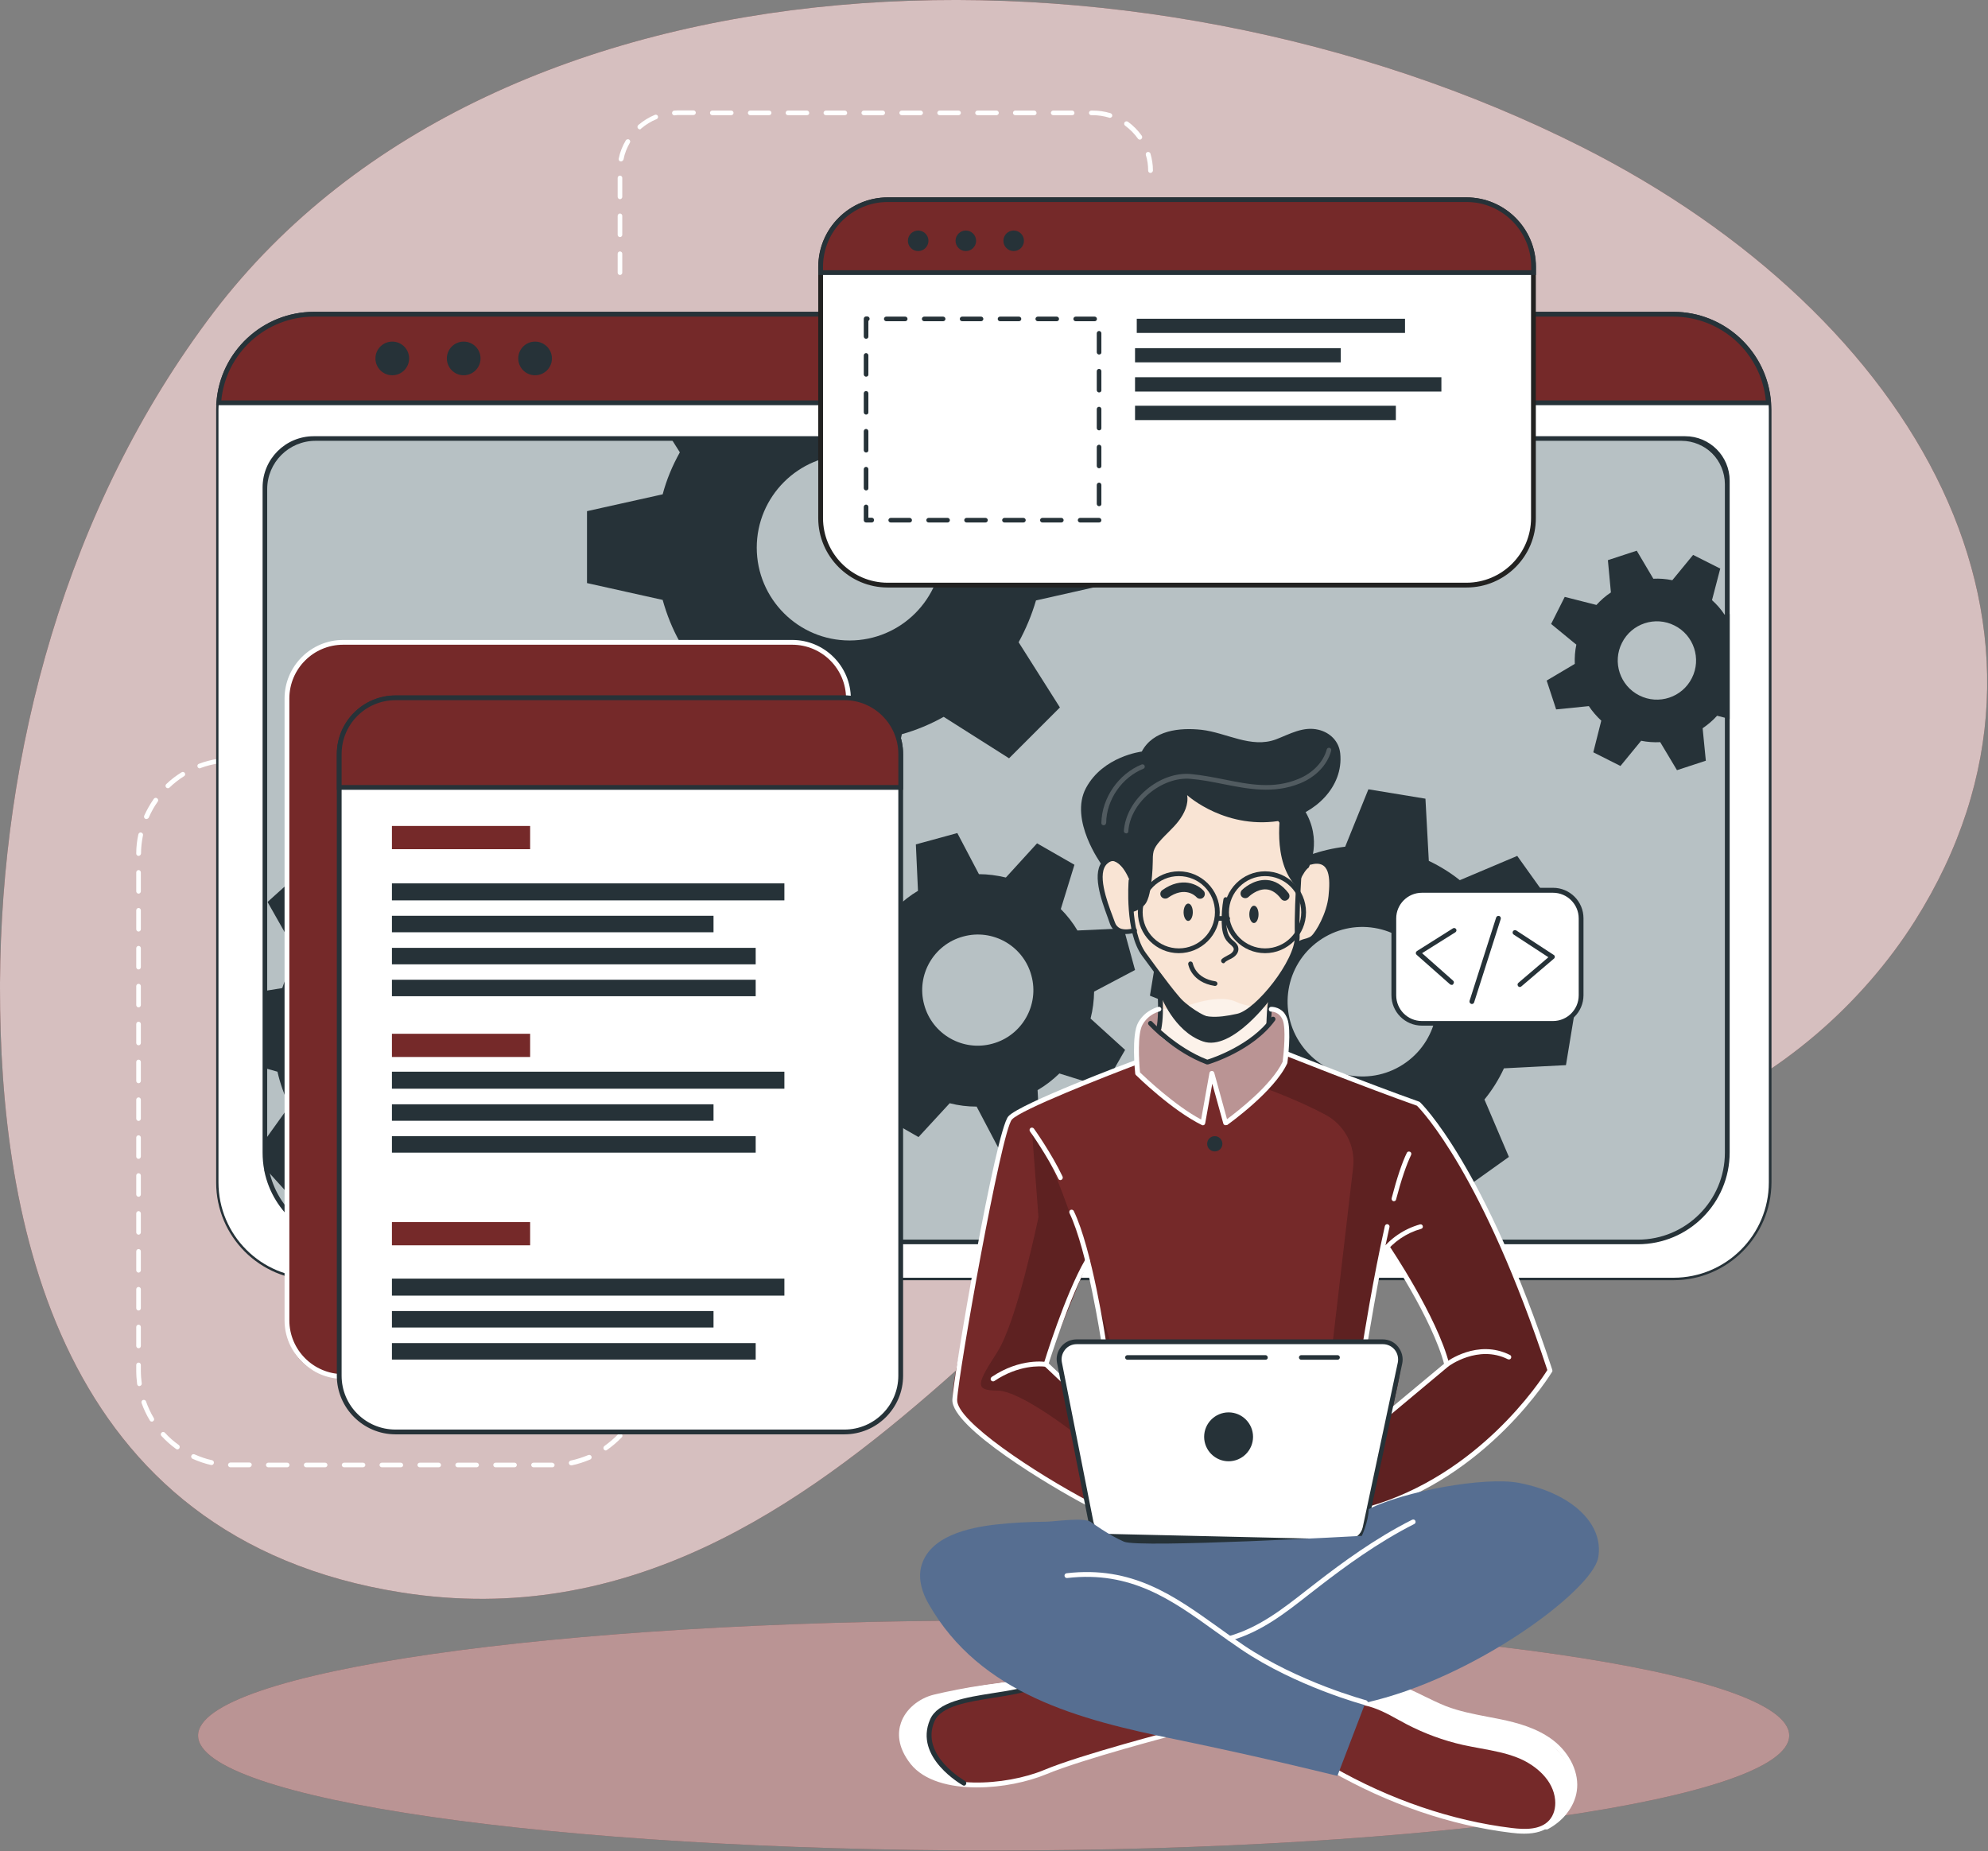 <svg id="ebpRduNhXMg1" xmlns="http://www.w3.org/2000/svg" xmlns:xlink="http://www.w3.org/1999/xlink" viewBox="0 0 1122 1045" shape-rendering="geometricPrecision" text-rendering="geometricPrecision">
<rect x="0" y="0" width="1122" height="1045" fill="#808080" stroke="none"/>
<style><![CDATA[
#ebpRduNhXMg14_tr {animation: ebpRduNhXMg14_tr__tr 9600ms linear infinite normal forwards}@keyframes ebpRduNhXMg14_tr__tr { 0% {transform: translate(769.051px,565.472px) rotate(0deg)} 100% {transform: translate(769.051px,565.472px) rotate(-360deg)}} #ebpRduNhXMg15_tr {animation: ebpRduNhXMg15_tr__tr 9600ms linear infinite normal forwards}@keyframes ebpRduNhXMg15_tr__tr { 0% {transform: translate(551.901px,559.023px) rotate(0deg)} 100% {transform: translate(551.901px,559.023px) rotate(720deg)}} #ebpRduNhXMg16_tr {animation: ebpRduNhXMg16_tr__tr 9600ms linear infinite normal forwards}@keyframes ebpRduNhXMg16_tr__tr { 0% {transform: translate(935.035px,372.765px) rotate(132deg)} 10.417% {transform: translate(935.035px,372.765px) rotate(85deg)} 12.5% {transform: translate(935.035px,372.765px) rotate(87deg)} 18.75% {transform: translate(935.035px,372.765px) rotate(87deg)} 29.167% {transform: translate(935.035px,372.765px) rotate(40deg)} 31.25% {transform: translate(935.035px,372.765px) rotate(42deg)} 37.5% {transform: translate(935.035px,372.765px) rotate(42deg)} 47.917% {transform: translate(935.035px,372.765px) rotate(89deg)} 50% {transform: translate(935.035px,372.765px) rotate(87deg)} 56.25% {transform: translate(935.035px,372.765px) rotate(87deg)} 66.667% {transform: translate(935.035px,372.765px) rotate(40deg)} 68.75% {transform: translate(935.035px,372.765px) rotate(42deg)} 75% {transform: translate(935.035px,372.765px) rotate(42deg)} 85.417% {transform: translate(935.035px,372.765px) rotate(-5deg)} 87.5% {transform: translate(935.035px,372.765px) rotate(-3deg)} 100% {transform: translate(935.035px,372.765px) rotate(-3deg)}} #ebpRduNhXMg17_tr {animation: ebpRduNhXMg17_tr__tr 9600ms linear infinite normal forwards}@keyframes ebpRduNhXMg17_tr__tr { 0% {transform: translate(479.301px,352.222px) rotate(0deg)} 6.25% {transform: translate(479.301px,352.222px) rotate(7deg)} 7.292% {transform: translate(479.301px,352.222px) rotate(6deg)} 10.417% {transform: translate(479.301px,352.222px) rotate(6deg)} 16.667% {transform: translate(479.301px,352.222px) rotate(13deg)} 17.708% {transform: translate(479.301px,352.222px) rotate(12deg)} 20.833% {transform: translate(479.301px,352.222px) rotate(12deg)} 27.083% {transform: translate(479.301px,352.222px) rotate(19deg)} 28.125% {transform: translate(479.301px,352.222px) rotate(18deg)} 31.25% {transform: translate(479.301px,352.222px) rotate(18deg)} 37.5% {transform: translate(479.301px,352.222px) rotate(25deg)} 38.542% {transform: translate(479.301px,352.222px) rotate(24deg)} 47.917% {transform: translate(479.301px,352.222px) rotate(24deg)} 51.042% {transform: translate(479.301px,352.222px) rotate(24deg)} 52.083% {transform: translate(479.301px,352.222px) rotate(25deg)} 58.333% {transform: translate(479.301px,352.222px) rotate(18deg)} 61.458% {transform: translate(479.301px,352.222px) rotate(18deg)} 62.5% {transform: translate(479.301px,352.222px) rotate(19deg)} 68.75% {transform: translate(479.301px,352.222px) rotate(12deg)} 71.875% {transform: translate(479.301px,352.222px) rotate(12deg)} 72.917% {transform: translate(479.301px,352.222px) rotate(13deg)} 79.167% {transform: translate(479.301px,352.222px) rotate(6deg)} 82.292% {transform: translate(479.301px,352.222px) rotate(6deg)} 83.333% {transform: translate(479.301px,352.222px) rotate(7deg)} 89.583% {transform: translate(479.301px,352.222px) rotate(0deg)} 100% {transform: translate(479.301px,352.222px) rotate(0deg)}} #ebpRduNhXMg80_to {animation: ebpRduNhXMg80_to__to 9600ms linear infinite normal forwards}@keyframes ebpRduNhXMg80_to__to { 0% {transform: translate(670.601px,514.922px)} 10.417% {transform: translate(672.601px,513.922px)} 14.583% {transform: translate(672.601px,513.922px)} 25% {transform: translate(670.601px,514.922px)} 35.417% {transform: translate(668.601px,513.922px)} 39.583% {transform: translate(668.601px,513.922px)} 50% {transform: translate(670.601px,514.922px)} 60.417% {transform: translate(672.601px,513.922px)} 64.583% {transform: translate(672.601px,513.922px)} 75% {transform: translate(670.601px,514.922px)} 85.417% {transform: translate(668.601px,513.922px)} 89.583% {transform: translate(668.601px,513.922px)} 100% {transform: translate(670.601px,514.922px)}} #ebpRduNhXMg80_ts {animation: ebpRduNhXMg80_ts__ts 9600ms linear infinite normal forwards}@keyframes ebpRduNhXMg80_ts__ts { 0% {transform: scale(1,1)} 10.417% {transform: scale(1,1)} 12.5% {transform: scale(1.096,0.123)} 14.583% {transform: scale(1,1)} 35.417% {transform: scale(1,1)} 37.5% {transform: scale(1.096,0.123)} 39.583% {transform: scale(1,1)} 60.417% {transform: scale(1,1)} 62.5% {transform: scale(1.096,0.123)} 64.583% {transform: scale(1,1)} 85.417% {transform: scale(1,1)} 87.5% {transform: scale(1.096,0.123)} 89.583% {transform: scale(1,1)} 100% {transform: scale(1,1)}} #ebpRduNhXMg81_to {animation: ebpRduNhXMg81_to__to 9600ms linear infinite normal forwards}@keyframes ebpRduNhXMg81_to__to { 0% {transform: translate(707.701px,516.123px)} 10.417% {transform: translate(709.701px,515.123px)} 14.583% {transform: translate(709.701px,515.123px)} 25% {transform: translate(707.701px,516.123px)} 35.417% {transform: translate(705.701px,515.123px)} 39.583% {transform: translate(705.701px,515.123px)} 50% {transform: translate(707.701px,516.123px)} 60.417% {transform: translate(709.701px,515.123px)} 64.583% {transform: translate(709.701px,515.123px)} 75% {transform: translate(707.701px,516.123px)} 85.417% {transform: translate(705.701px,515.123px)} 89.583% {transform: translate(705.701px,515.123px)} 100% {transform: translate(707.701px,516.123px)}} #ebpRduNhXMg81_ts {animation: ebpRduNhXMg81_ts__ts 9600ms linear infinite normal forwards}@keyframes ebpRduNhXMg81_ts__ts { 0% {transform: scale(1,1)} 10.417% {transform: scale(1,1)} 12.5% {transform: scale(1.096,0.122)} 14.583% {transform: scale(1,1)} 35.417% {transform: scale(1,1)} 37.5% {transform: scale(1.096,0.122)} 39.583% {transform: scale(1,1)} 60.417% {transform: scale(1,1)} 62.5% {transform: scale(1.096,0.122)} 64.583% {transform: scale(1,1)} 85.417% {transform: scale(1,1)} 87.5% {transform: scale(1.096,0.122)} 89.583% {transform: scale(1,1)} 100% {transform: scale(1,1)}} #ebpRduNhXMg82 {animation: ebpRduNhXMg82__m 9600ms linear infinite normal forwards}@keyframes ebpRduNhXMg82__m { 0% {d: path('M725.1,508.422C724.3,508.422,723.5,508.022,723,507.322C720.5,504.022,717.7,502.222,714.7,502.022C709.4,501.622,704.8,506.122,704.7,506.222C703.7,507.222,702,507.222,700.9,506.222C699.9,505.222,699.9,503.522,700.9,502.422C701.2,502.122,707.2,496.222,715,496.722C719.6,497.022,723.7,499.522,727.2,504.122C728.1,505.322,727.9,507.022,726.7,507.822C726.2,508.222,725.7,508.422,725.1,508.422Z')} 10.417% {d: path('M725.1,508.422C724.3,508.422,723.5,508.022,723,507.322C720.5,504.022,717.7,502.222,714.7,502.022C709.4,501.622,704.8,506.122,704.7,506.222C703.7,507.222,702,507.222,700.9,506.222C699.9,505.222,699.9,503.522,700.9,502.422C701.2,502.122,707.2,496.222,715,496.722C719.6,497.022,723.7,499.522,727.2,504.122C728.1,505.322,727.9,507.022,726.7,507.822C726.2,508.222,725.7,508.422,725.1,508.422Z')} 12.5% {d: path('M725.1,508.422C724.3,508.422,723.5,508.022,723,507.322C720.5,504.022,717.7,504.222,714.7,504.022C709.4,503.622,704.8,506.122,704.7,506.222C703.7,507.222,702,507.222,700.9,506.222C699.9,505.222,699.9,503.522,700.9,502.422C701.2,502.122,707.2,498.222,715,498.722C719.6,499.022,723.7,499.522,727.2,504.122C728.1,505.322,727.9,507.022,726.7,507.822C726.2,508.222,725.7,508.422,725.1,508.422Z')} 14.583% {d: path('M725.1,508.422C724.3,508.422,723.5,508.022,723,507.322C720.5,504.022,717.7,502.222,714.7,502.022C709.4,501.622,704.8,506.122,704.7,506.222C703.7,507.222,702,507.222,700.9,506.222C699.9,505.222,699.9,503.522,700.9,502.422C701.2,502.122,707.2,496.222,715,496.722C719.6,497.022,723.7,499.522,727.2,504.122C728.1,505.322,727.9,507.022,726.7,507.822C726.2,508.222,725.7,508.422,725.1,508.422Z')} 35.417% {d: path('M725.1,508.422C724.3,508.422,723.5,508.022,723,507.322C720.5,504.022,717.7,502.222,714.7,502.022C709.4,501.622,704.8,506.122,704.7,506.222C703.7,507.222,702,507.222,700.9,506.222C699.9,505.222,699.9,503.522,700.9,502.422C701.2,502.122,707.2,496.222,715,496.722C719.6,497.022,723.7,499.522,727.2,504.122C728.1,505.322,727.9,507.022,726.7,507.822C726.2,508.222,725.7,508.422,725.1,508.422Z')} 37.5% {d: path('M725.1,508.422C724.3,508.422,723.5,508.022,723,507.322C720.5,504.022,717.7,504.222,714.7,504.022C709.4,503.622,704.8,506.122,704.7,506.222C703.7,507.222,702,507.222,700.9,506.222C699.9,505.222,699.9,503.522,700.9,502.422C701.2,502.122,707.2,498.222,715,498.722C719.6,499.022,723.7,499.522,727.2,504.122C728.1,505.322,727.9,507.022,726.7,507.822C726.2,508.222,725.7,508.422,725.1,508.422Z')} 39.583% {d: path('M725.1,508.422C724.3,508.422,723.5,508.022,723,507.322C720.5,504.022,717.7,502.222,714.7,502.022C709.4,501.622,704.8,506.122,704.7,506.222C703.7,507.222,702,507.222,700.9,506.222C699.9,505.222,699.9,503.522,700.9,502.422C701.2,502.122,707.2,496.222,715,496.722C719.6,497.022,723.7,499.522,727.2,504.122C728.1,505.322,727.9,507.022,726.7,507.822C726.2,508.222,725.7,508.422,725.1,508.422Z')} 60.417% {d: path('M725.1,508.422C724.3,508.422,723.5,508.022,723,507.322C720.5,504.022,717.7,502.222,714.7,502.022C709.4,501.622,704.8,506.122,704.7,506.222C703.7,507.222,702,507.222,700.9,506.222C699.9,505.222,699.9,503.522,700.9,502.422C701.2,502.122,707.2,496.222,715,496.722C719.6,497.022,723.7,499.522,727.2,504.122C728.1,505.322,727.9,507.022,726.7,507.822C726.2,508.222,725.7,508.422,725.1,508.422Z')} 62.5% {d: path('M725.1,508.422C724.3,508.422,723.5,508.022,723,507.322C720.5,504.022,717.7,504.222,714.7,504.022C709.4,503.622,704.8,506.122,704.7,506.222C703.7,507.222,702,507.222,700.9,506.222C699.9,505.222,699.9,503.522,700.9,502.422C701.2,502.122,707.2,498.222,715,498.722C719.6,499.022,723.7,499.522,727.2,504.122C728.1,505.322,727.9,507.022,726.7,507.822C726.2,508.222,725.7,508.422,725.1,508.422Z')} 64.583% {d: path('M725.1,508.422C724.3,508.422,723.5,508.022,723,507.322C720.5,504.022,717.7,502.222,714.7,502.022C709.4,501.622,704.8,506.122,704.7,506.222C703.7,507.222,702,507.222,700.9,506.222C699.9,505.222,699.9,503.522,700.9,502.422C701.2,502.122,707.2,496.222,715,496.722C719.6,497.022,723.7,499.522,727.2,504.122C728.1,505.322,727.9,507.022,726.7,507.822C726.2,508.222,725.7,508.422,725.1,508.422Z')} 85.417% {d: path('M725.1,508.422C724.3,508.422,723.5,508.022,723,507.322C720.5,504.022,717.7,502.222,714.7,502.022C709.4,501.622,704.8,506.122,704.7,506.222C703.7,507.222,702,507.222,700.9,506.222C699.9,505.222,699.9,503.522,700.9,502.422C701.2,502.122,707.2,496.222,715,496.722C719.6,497.022,723.7,499.522,727.2,504.122C728.1,505.322,727.9,507.022,726.7,507.822C726.2,508.222,725.7,508.422,725.1,508.422Z')} 87.5% {d: path('M725.1,508.422C724.3,508.422,723.5,508.022,723,507.322C720.5,504.022,717.7,504.222,714.7,504.022C709.4,503.622,704.8,506.122,704.7,506.222C703.7,507.222,702,507.222,700.9,506.222C699.9,505.222,699.9,503.522,700.9,502.422C701.2,502.122,707.2,498.222,715,498.722C719.6,499.022,723.7,499.522,727.2,504.122C728.1,505.322,727.9,507.022,726.7,507.822C726.2,508.222,725.7,508.422,725.1,508.422Z')} 89.583% {d: path('M725.1,508.422C724.3,508.422,723.5,508.022,723,507.322C720.5,504.022,717.7,502.222,714.7,502.022C709.4,501.622,704.8,506.122,704.7,506.222C703.7,507.222,702,507.222,700.9,506.222C699.9,505.222,699.9,503.522,700.9,502.422C701.2,502.122,707.2,496.222,715,496.722C719.6,497.022,723.7,499.522,727.2,504.122C728.1,505.322,727.9,507.022,726.7,507.822C726.2,508.222,725.7,508.422,725.1,508.422Z')} 100% {d: path('M725.1,508.422C724.3,508.422,723.5,508.022,723,507.322C720.5,504.022,717.7,502.222,714.7,502.022C709.4,501.622,704.8,506.122,704.7,506.222C703.7,507.222,702,507.222,700.9,506.222C699.9,505.222,699.9,503.522,700.9,502.422C701.2,502.122,707.2,496.222,715,496.722C719.6,497.022,723.7,499.522,727.2,504.122C728.1,505.322,727.9,507.022,726.7,507.822C726.2,508.222,725.7,508.422,725.1,508.422Z')}} #ebpRduNhXMg83 {animation: ebpRduNhXMg83__m 9600ms linear infinite normal forwards}@keyframes ebpRduNhXMg83__m { 0% {d: path('M657.6,507.223C656.8,507.223,655.9,506.823,655.4,506.123C654.5,504.923,654.8,503.223,656,502.423C667.1,494.523,676.1,499.223,679.3,502.823C680.3,503.923,680.2,505.623,679.1,506.623C678,507.623,676.3,507.523,675.3,506.423C674.7,505.723,668.8,499.923,659.1,506.823C658.7,507.123,658.1,507.223,657.6,507.223Z')} 10.417% {d: path('M657.6,507.223C656.8,507.223,655.9,506.823,655.4,506.123C654.5,504.923,654.8,503.223,656,502.423C667.1,494.523,676.1,499.223,679.3,502.823C680.3,503.923,680.2,505.623,679.1,506.623C678,507.623,676.3,507.523,675.3,506.423C674.7,505.723,668.8,499.923,659.1,506.823C658.7,507.123,658.1,507.223,657.6,507.223Z')} 12.5% {d: path('M657.6,507.223C656.8,507.223,655.9,506.823,655.4,506.123C654.5,504.923,654.8,503.223,656,502.423C666.975,497.558,676.1,499.223,679.3,502.823C680.3,503.923,680.2,505.623,679.1,506.623C678,507.623,676.3,507.523,675.3,506.423C674.7,505.723,668.267,502.123,659.1,506.823C658.7,507.123,658.1,507.223,657.6,507.223Z')} 14.583% {d: path('M657.6,507.223C656.8,507.223,655.9,506.823,655.4,506.123C654.5,504.923,654.8,503.223,656,502.423C667.1,494.523,676.1,499.223,679.3,502.823C680.3,503.923,680.2,505.623,679.1,506.623C678,507.623,676.3,507.523,675.3,506.423C674.7,505.723,668.8,499.923,659.1,506.823C658.7,507.123,658.1,507.223,657.6,507.223Z')} 35.417% {d: path('M657.6,507.223C656.8,507.223,655.9,506.823,655.4,506.123C654.5,504.923,654.8,503.223,656,502.423C667.1,494.523,676.1,499.223,679.3,502.823C680.3,503.923,680.2,505.623,679.1,506.623C678,507.623,676.3,507.523,675.3,506.423C674.7,505.723,668.8,499.923,659.1,506.823C658.7,507.123,658.1,507.223,657.6,507.223Z')} 37.5% {d: path('M657.6,507.223C656.8,507.223,655.9,506.823,655.4,506.123C654.5,504.923,654.8,503.223,656,502.423C666.791,498.019,676.1,499.223,679.3,502.823C680.3,503.923,680.2,505.623,679.1,506.623C678,507.623,676.3,507.523,675.3,506.423C674.7,505.723,668.601,502.823,659.1,506.823C658.7,507.123,658.1,507.223,657.6,507.223Z')} 39.583% {d: path('M657.6,507.223C656.8,507.223,655.9,506.823,655.4,506.123C654.5,504.923,654.8,503.223,656,502.423C667.1,494.523,676.1,499.223,679.3,502.823C680.3,503.923,680.2,505.623,679.1,506.623C678,507.623,676.3,507.523,675.3,506.423C674.7,505.723,668.8,499.923,659.1,506.823C658.7,507.123,658.1,507.223,657.6,507.223Z')} 60.417% {d: path('M657.6,507.223C656.8,507.223,655.9,506.823,655.4,506.123C654.5,504.923,654.8,503.223,656,502.423C667.1,494.523,676.1,499.223,679.3,502.823C680.3,503.923,680.2,505.623,679.1,506.623C678,507.623,676.3,507.523,675.3,506.423C674.7,505.723,668.8,499.923,659.1,506.823C658.7,507.123,658.1,507.223,657.6,507.223Z')} 62.5% {d: path('M657.6,507.223C656.8,507.223,655.9,506.823,655.4,506.123C654.5,504.923,654.8,503.223,656,502.423C666.975,497.558,676.1,499.223,679.3,502.823C680.3,503.923,680.2,505.623,679.1,506.623C678,507.623,676.3,507.523,675.3,506.423C674.7,505.723,668.267,502.123,659.1,506.823C658.7,507.123,658.1,507.223,657.6,507.223Z')} 64.583% {d: path('M657.6,507.223C656.8,507.223,655.9,506.823,655.4,506.123C654.5,504.923,654.8,503.223,656,502.423C667.1,494.523,676.1,499.223,679.3,502.823C680.3,503.923,680.2,505.623,679.1,506.623C678,507.623,676.3,507.523,675.3,506.423C674.7,505.723,668.8,499.923,659.1,506.823C658.7,507.123,658.1,507.223,657.6,507.223Z')} 85.417% {d: path('M657.6,507.223C656.8,507.223,655.9,506.823,655.4,506.123C654.5,504.923,654.8,503.223,656,502.423C667.1,494.523,676.1,499.223,679.3,502.823C680.3,503.923,680.2,505.623,679.1,506.623C678,507.623,676.3,507.523,675.3,506.423C674.7,505.723,668.8,499.923,659.1,506.823C658.7,507.123,658.1,507.223,657.6,507.223Z')} 87.5% {d: path('M657.6,507.223C656.8,507.223,655.9,506.823,655.4,506.123C654.5,504.923,654.8,503.223,656,502.423C666.791,498.019,676.1,499.223,679.3,502.823C680.3,503.923,680.2,505.623,679.1,506.623C678,507.623,676.3,507.523,675.3,506.423C674.7,505.723,668.601,502.823,659.1,506.823C658.7,507.123,658.1,507.223,657.6,507.223Z')} 89.583% {d: path('M657.6,507.223C656.8,507.223,655.9,506.823,655.4,506.123C654.5,504.923,654.8,503.223,656,502.423C667.1,494.523,676.1,499.223,679.3,502.823C680.3,503.923,680.2,505.623,679.1,506.623C678,507.623,676.3,507.523,675.3,506.423C674.7,505.723,668.8,499.923,659.1,506.823C658.7,507.123,658.1,507.223,657.6,507.223Z')} 100% {d: path('M657.6,507.223C656.8,507.223,655.9,506.823,655.4,506.123C654.5,504.923,654.8,503.223,656,502.423C667.1,494.523,676.1,499.223,679.3,502.823C680.3,503.923,680.2,505.623,679.1,506.623C678,507.623,676.3,507.523,675.3,506.423C674.7,505.723,668.8,499.923,659.1,506.823C658.7,507.123,658.1,507.223,657.6,507.223Z')}}
]]></style>
<path d="M0.001,554.722c0,1,0,1.9,0,2.9-.2,129.7,31.7,310.7,226.8,341.3c255.6,40.1,388.2-272.1,517.4-259.2c66.2,6.6,142.1,15.4,203-8.7c58.099-23,104.499-65.4,133.399-111c103.1-163.1.8-341.8-187.499-436.899-251.1-126.9-611.5-118-772.4,92.999-84,110.5-120,249.2-120.7,378.6Z" fill="#752929"/><g opacity="0.7"><path d="M0.001,554.722c0,1,0,1.9,0,2.9-.2,129.7,31.7,310.7,226.8,341.3c255.6,40.1,388.2-272.1,517.4-259.2c66.2,6.6,142.1,15.4,203-8.7c58.099-23,104.499-65.4,133.399-111c103.1-163.1.8-341.8-187.499-436.899-251.1-126.9-611.5-118-772.4,92.999-84,110.5-120,249.2-120.7,378.6Z" fill="#fff"/></g><path d="M311.801,828.222h-10.7c-.7,0-1.3-.6-1.3-1.3s.6-1.3,1.3-1.3h10.4c.7,0,1.5.6,1.5,1.3s-.5,1.3-1.2,1.3Zm-21.4,0h-10.7c-.7,0-1.3-.6-1.3-1.3s.6-1.3,1.3-1.3h10.7c.7,0,1.3.6,1.3,1.3s-.6,1.3-1.3,1.3Zm-21.4,0h-10.7c-.7,0-1.3-.6-1.3-1.3s.6-1.3,1.3-1.3h10.7c.7,0,1.3.6,1.3,1.3s-.6,1.3-1.3,1.3Zm-21.4,0h-10.7c-.7,0-1.3-.6-1.3-1.3s.6-1.3,1.3-1.3h10.7c.7,0,1.3.6,1.3,1.3s-.5,1.3-1.3,1.3Zm-21.4,0h-10.7c-.7,0-1.3-.6-1.3-1.3s.6-1.3,1.3-1.3h10.7c.7,0,1.3.6,1.3,1.3.1.7-.5,1.3-1.3,1.3Zm-21.4,0h-10.6c-.7,0-1.3-.6-1.3-1.3s.6-1.3,1.3-1.3h10.7c.7,0,1.3.6,1.3,1.3s-.6,1.3-1.4,1.3Zm-21.3,0h-10.7c-.7,0-1.3-.6-1.3-1.3s.6-1.3,1.3-1.3h10.7c.7,0,1.3.6,1.3,1.3s-.6,1.3-1.3,1.3Zm-21.4,0h-10.7c-.7,0-1.3-.6-1.3-1.3s.6-1.3,1.3-1.3h10.7c.7,0,1.3.6,1.3,1.3s-.6,1.3-1.3,1.3Zm-21.4,0h-9.4c-.4,0-.9,0-1.3,0-.7,0-1.3-.6-1.3-1.4c0-.7.7-1.3,1.4-1.3.4,0,.9,0,1.3,0h9.4c.7,0,1.3.6,1.3,1.3-.1.8-.7,1.4-1.4,1.4Zm181.7-1.1c-.6,0-1.2-.4-1.3-1.1-.2-.7.3-1.4,1-1.6c3.4-.7,6.7-1.8,9.9-3.1.7-.3,1.5,0,1.8.7s0,1.5-.7,1.8c-3.4,1.4-6.9,2.6-10.4,3.3-.1,0-.2,0-.3,0Zm-203-.2c-.1,0-.2,0-.3,0-3.6-.8-7-2-10.4-3.5-.7-.3-1-1.1-.7-1.8s1.1-1,1.8-.7c3.2,1.4,6.5,2.6,9.9,3.3.7.2,1.2.9,1,1.6-.1.7-.7,1.1-1.3,1.1Zm222.5-8.2c-.4,0-.8-.2-1.1-.6-.4-.6-.3-1.4.3-1.9c2.8-2,5.5-4.3,7.9-6.8.5-.5,1.4-.6,1.9,0c.5.5.6,1.4,0,1.9-2.5,2.6-5.3,5-8.3,7.1-.2.2-.5.3-.7.3Zm-241.8-.6c-.3,0-.5-.1-.8-.3-2.9-2.1-5.7-4.6-8.2-7.3-.5-.5-.5-1.4.1-1.9.5-.5,1.4-.5,1.9.1c2.3,2.6,5,4.9,7.8,6.9.6.4.7,1.3.3,1.9-.3.4-.7.6-1.1.6Zm256.4-14.8c-.2,0-.5-.1-.7-.2-.6-.4-.8-1.2-.4-1.8c1.9-2.9,3.4-6.1,4.6-9.3.3-.7,1-1,1.7-.8.7.3,1,1,.8,1.7-1.3,3.4-2.9,6.7-4.9,9.8-.2.4-.6.6-1.1.6Zm-270.8-.9c-.5,0-.9-.2-1.1-.6-1.9-3.1-3.5-6.5-4.7-9.9-.2-.7.1-1.5.8-1.7s1.5.1,1.7.8c1.2,3.3,2.6,6.4,4.4,9.4.4.6.2,1.5-.5,1.8-.1.2-.3.2-.6.2Zm278.3-18.9c-.1,0-.1,0-.2,0-.7-.1-1.2-.8-1.1-1.5.4-2.7.6-5.4.6-8.2c0-.7.6-1.3,1.3-1.3s1.3.6,1.3,1.3c0,2.9-.2,5.8-.7,8.6c0,.6-.6,1.1-1.2,1.1Zm-285.3-1.1c-.7,0-1.2-.5-1.3-1.2-.3-2.5-.5-5-.5-7.5v-3.3c0-.7.6-1.3,1.3-1.3s1.3.6,1.3,1.3v3.3c0,2.4.2,4.8.5,7.1.1.7-.4,1.4-1.1,1.5-.1.1-.2.1-.2.1Zm-.5-21.4c-.7,0-1.3-.6-1.3-1.3v-10.7c0-.7.6-1.3,1.3-1.3s1.3.6,1.3,1.3v10.7c0,.8-.6,1.3-1.3,1.3Zm0-21.3c-.7,0-1.3-.6-1.3-1.3v-10.7c0-.7.6-1.3,1.3-1.3s1.3.6,1.3,1.3v10.7c0,.7-.6,1.3-1.3,1.3Zm0-21.4c-.7,0-1.3-.6-1.3-1.3v-10.7c0-.7.6-1.3,1.3-1.3s1.3.6,1.3,1.3v10.7c0,.7-.6,1.3-1.3,1.3Zm0-21.4c-.7,0-1.3-.6-1.3-1.3v-10.7c0-.7.6-1.3,1.3-1.3s1.3.6,1.3,1.3v10.7c0,.7-.6,1.3-1.3,1.3Zm0-21.4c-.7,0-1.3-.6-1.3-1.3v-10.7c0-.7.6-1.3,1.3-1.3s1.3.6,1.3,1.3v10.7c0,.7-.6,1.3-1.3,1.3Zm0-21.4c-.7,0-1.3-.6-1.3-1.3v-10.7c0-.7.6-1.3,1.3-1.3s1.3.6,1.3,1.3v10.7c0,.7-.6,1.3-1.3,1.3Zm0-21.4c-.7,0-1.3-.6-1.3-1.3v-10.7c0-.7.6-1.3,1.3-1.3s1.3.6,1.3,1.3v10.7c0,.7-.6,1.3-1.3,1.3Zm0-21.3c-.7,0-1.3-.6-1.3-1.3v-10.7c0-.7.6-1.3,1.3-1.3s1.3.6,1.3,1.3v10.7c0,.7-.6,1.3-1.3,1.3Zm0-21.4c-.7,0-1.3-.6-1.3-1.3v-10.7c0-.7.6-1.3,1.3-1.3s1.3.6,1.3,1.3v10.7c0,.7-.6,1.3-1.3,1.3Zm0-21.4c-.7,0-1.3-.6-1.3-1.3v-10.7c0-.7.6-1.3,1.3-1.3s1.3.6,1.3,1.3v10.7c0,.7-.6,1.3-1.3,1.3Zm0-21.4c-.7,0-1.3-.6-1.3-1.3v-10.7c0-.7.6-1.3,1.3-1.3s1.3.6,1.3,1.3v10.7c0,.7-.6,1.3-1.3,1.3Zm0-21.4c-.7,0-1.3-.6-1.3-1.3v-10.7c0-.7.6-1.3,1.3-1.3s1.3.6,1.3,1.3v10.7c0,.7-.6,1.3-1.3,1.3Zm0-21.4c-.7,0-1.3-.6-1.3-1.3v-10.7c0-.7.6-1.3,1.3-1.3s1.3.6,1.3,1.3v10.7c0,.7-.6,1.3-1.3,1.3Zm0-21.3c-.7,0-1.3-.6-1.3-1.3c0-3.7.4-7.3,1.2-10.9.2-.7.9-1.2,1.6-1s1.2.9,1,1.6c-.7,3.4-1.1,6.8-1.1,10.3-.1.7-.7,1.3-1.4,1.3Zm4.4-20.8c-.2,0-.4,0-.5-.1-.7-.3-1-1.1-.7-1.8c1.5-3.3,3.3-6.5,5.4-9.5.4-.6,1.3-.8,1.9-.3.6.4.8,1.3.3,1.9-2,2.8-3.7,5.9-5.1,9.1-.3.4-.8.7-1.3.7Zm12.2-17.4c-.4,0-.7-.1-1-.4-.5-.5-.5-1.4,0-1.9c2.6-2.5,5.6-4.8,8.7-6.7.6-.4,1.4-.2,1.8.4s.2,1.5-.4,1.8c-2.9,1.8-5.7,4-8.2,6.4-.3.3-.6.4-.9.4Zm18-11.2c-.5,0-1.1-.3-1.3-.9-.3-.7.1-1.5.8-1.7c3.4-1.3,7-2.2,10.6-2.8.7-.1,1.4.4,1.5,1.1s-.4,1.4-1.1,1.5c-3.4.5-6.8,1.4-10.1,2.6-.1.1-.3.2-.4.2Zm31.7-3.4h-10.7c-.7,0-1.3-.6-1.3-1.3s.6-1.3,1.3-1.3h10.7c.7,0,1.3.6,1.3,1.3s-.6,1.3-1.3,1.3Z" fill="#fff"/><path d="M349.902,155.222c-.7,0-1.3-.6-1.3-1.3v-10.7c0-.7.6-1.3,1.3-1.3s1.3.6,1.3,1.3v10.7c0,.7-.6,1.3-1.3,1.3Zm0-21.4c-.7,0-1.3-.6-1.3-1.3v-10.7c0-.7.6-1.3,1.3-1.3s1.3.6,1.3,1.3v10.7c0,.7-.6,1.3-1.3,1.3Zm0-21.4c-.7,0-1.3-.6-1.3-1.3v-10.7c0-.7.6-1.3,1.3-1.3s1.3.6,1.3,1.3v10.7c0,.7-.6,1.3-1.3,1.3Zm299.4-14.8c-.7,0-1.3-.6-1.3-1.3c0-3-.4-6-1.3-8.8-.2-.7.2-1.5.9-1.7s1.5.2,1.7.9c.9,3.1,1.4,6.3,1.4,9.6-.1.7-.7,1.3-1.4,1.3Zm-298.8-6.5c-.1,0-.2,0-.3,0-.7-.1-1.2-.9-1-1.6.7-3.6,2.1-7.1,4-10.3.4-.6,1.2-.8,1.8-.5.6.4.9,1.2.5,1.8-1.7,3-3,6.2-3.6,9.5-.2.6-.8,1.1-1.4,1.1Zm292.8-12.3c-.4,0-.8-.2-1.1-.6-2-2.8-4.4-5.2-7.2-7.3-.6-.4-.7-1.3-.3-1.9s1.3-.7,1.9-.3c3,2.2,5.6,4.8,7.8,7.9.4.6.3,1.4-.3,1.9-.2.2-.5.3-.8.3Zm-282.2-5.8c-.4,0-.7-.2-1-.5-.5-.6-.4-1.4.1-1.9c2.8-2.4,6-4.4,9.4-5.8.7-.3,1.5.1,1.7.7.3.7-.1,1.5-.7,1.7-3.2,1.3-6.1,3.1-8.7,5.3-.1.3-.5.5-.8.5Zm265.3-6.5c-.1,0-.3,0-.4-.1-3-.9-6.1-1.4-9.2-1.4h-.9c-.7,0-1.3-.6-1.3-1.3s.6-1.3,1.3-1.3h.9c3.4,0,6.8.5,10,1.5.7.2,1.1,1,.9,1.7-.2.5-.8.9-1.3.9Zm-245.8-1.4c-.7,0-1.3-.6-1.3-1.3s.5-1.4,1.3-1.4c.6,0,1.3-.1,1.9-.1h8.9c.7,0,1.3.6,1.3,1.3s-.6,1.3-1.3,1.3h-8.9c-.7.1-1.2.1-1.9.2Zm224.5-.1h-10.7c-.7,0-1.3-.6-1.3-1.3s.6-1.3,1.3-1.3h10.7c.7,0,1.3.6,1.3,1.3.1.7-.5,1.3-1.3,1.3Zm-21.4,0h-10.7c-.7,0-1.3-.6-1.3-1.3s.6-1.3,1.3-1.3h10.7c.7,0,1.3.6,1.3,1.3.1.7-.5,1.3-1.3,1.3Zm-21.3,0h-10.7c-.7,0-1.3-.6-1.3-1.3s.6-1.3,1.3-1.3h10.7c.7,0,1.3.6,1.3,1.3s-.6,1.3-1.3,1.3Zm-21.4,0h-10.7c-.7,0-1.3-.6-1.3-1.3s.6-1.3,1.3-1.3h10.7c.7,0,1.3.6,1.3,1.3s-.6,1.3-1.3,1.3Zm-21.4,0h-10.7c-.7,0-1.3-.6-1.3-1.3s.6-1.3,1.3-1.3h10.7c.7,0,1.3.6,1.3,1.3s-.6,1.3-1.3,1.3Zm-21.4,0h-10.7c-.7,0-1.3-.6-1.3-1.3s.6-1.3,1.3-1.3h10.7c.7,0,1.3.6,1.3,1.3s-.6,1.3-1.3,1.3Zm-21.4,0h-10.7c-.7,0-1.3-.6-1.3-1.3s.6-1.3,1.3-1.3h10.7c.7,0,1.3.6,1.3,1.3.1.7-.5,1.3-1.3,1.3Zm-21.4,0h-10.7c-.7,0-1.3-.6-1.3-1.3s.6-1.3,1.3-1.3h10.7c.7,0,1.3.6,1.3,1.3.1.7-.5,1.3-1.3,1.3Zm-21.3,0h-10.7c-.7,0-1.3-.6-1.3-1.3s.6-1.3,1.3-1.3h10.7c.7,0,1.3.6,1.3,1.3s-.6,1.3-1.3,1.3Zm-21.4,0h-10.7c-.7,0-1.3-.6-1.3-1.3s.6-1.3,1.3-1.3h10.7c.7,0,1.3.6,1.3,1.3s-.6,1.3-1.3,1.3Z" fill="#fff"/><path d="M560.801,1044.52c247.976,0,448.999-29.05,448.999-64.897c0-35.844-201.023-64.9-448.999-64.9s-449,29.056-449,64.9c0,35.847,201.024,64.897,449,64.897Z" fill="#752929"/><g opacity="0.5"><path d="M560.801,1044.52c247.976,0,448.999-29.05,448.999-64.897c0-35.844-201.023-64.9-448.999-64.9s-449,29.056-449,64.9c0,35.847,201.024,64.897,449,64.897Z" fill="#fff"/></g><path d="M944.501,722.622h-767.4c-30.4,0-55.1-24.7-55.1-55.1v-436.4c0-1.3.1-2.6.2-3.9c2-28.7,26.1-51.2,55-51.2h767.4c28.8,0,53,22.5,55,51.3.1,1.3.2,2.6.2,3.9v436.3c-.2,30.3-24.9,55.1-55.3,55.1Zm-767.4-543.9c-27.4,0-50.4,21.4-52.3,48.8-.1,1.2-.2,2.5-.2,3.7v436.3c0,28.9,23.5,52.4,52.4,52.4h767.4c28.9,0,52.4-23.5,52.4-52.4v-436.4c0-1.2-.1-2.5-.2-3.7-1.9-27.4-24.9-48.8-52.3-48.8h-767.2v.1Z" fill="#263238"/><path d="M998.301,231.122v436.3c0,29.7-24.1,53.8-53.8,53.8h-767.4c-29.7,0-53.8-24.1-53.8-53.8v-436.3c0-1.3.1-2.5.2-3.8c1.9-27.9,25.2-50,53.6-50h767.4c28.4,0,51.7,22.1,53.6,50c.1,1.3.2,2.5.2,3.8Z" fill="#fff"/><path d="M926.801,700.922h-729.3c-26.5,0-48.1-21.5-48.1-48.1v-376.1c0-16.1,13.1-29.2,29.2-29.2h767c16.1,0,29.2,13.1,29.2,29.2v376.2c0,26.5-21.5,48-48,48Z" fill="#b7c1c4"/><g id="ebpRduNhXMg14_tr" transform="translate(769.051,565.472) rotate(0)"><path d="M883.801,601.222l5.3-32.2-32.6-13.1c-.7-6.9-2.3-13.6-4.7-20.1l23.5-26.1-19-26.6-32.4,13.7c-5.4-4.3-11.2-7.9-17.5-10.9l-1.9-35.1-32.2-5.3-13.1,32.4c-6.8.8-13.6,2.4-20,4.7l-26.2-23.5-26.5,19l13.8,32.3c-3.8,4.8-7.1,9.8-9.8,15.2-.4.7-.7,1.5-1.1,2.2l-35.1,2-5.3,32.2l5.3,2.1l27.3,11c.7,6.8,2.3,13.6,4.7,20l-23.7,26.4l19,26.5l32.4-13.8c5.3,4.4,11.2,8,17.5,10.9l1.8,35l32.2,5.3l13.2-32.2c6.9-.7,13.6-2.3,20.1-4.7l26.2,23.5l26.6-19-13.8-32.4c4.4-5.4,8.1-11.3,11-17.6l35-1.8Zm-90.3-1.5c-19,13.6-45.3,9.2-58.9-9.8-13.6-18.9-9.2-45.3,9.7-58.8c19-13.6,45.3-9.2,58.9,9.7c13.6,19,9.2,45.4-9.7,58.9Z" transform="translate(-769.051,-565.472)" fill="#263238"/></g><g id="ebpRduNhXMg15_tr" transform="translate(551.901,559.023) rotate(0)"><path d="M615.501,559.923c1.3-5,1.9-10.1,2-15.2l23.1-12.2-6.4-23.5-26.1,1.2c-2.6-4.4-5.8-8.5-9.4-12.1l7.7-25-21.1-12.1-17.6,19.3c-5-1.2-10.1-1.9-15.2-1.9l-12.2-23.2-23.4,6.4l1.2,26.2c-4.4,2.6-8.5,5.8-12.1,9.4l-25-7.7-12.1,21.1l19.4,17.6c-1.3,5-1.9,10.1-1.9,15.2l-23.2,12l6.4,23.5l26.2-1.2c2.6,4.4,5.7,8.5,9.3,12.1l-7.8,24.9l21.1,12.1l17.6-19.1c5,1.3,10.1,1.9,15.2,1.9l12.2,23.2l23.4-6.4-1-22.3-.2-3.8c4.5-2.6,8.6-5.8,12.3-9.4l25,7.8l10.3-18l1.8-3.1-19.5-17.7Zm-55.4,14.2c-16.7,4.6-34-5.3-38.5-22-4.6-16.7,5.3-34,22-38.5c16.7-4.6,34,5.3,38.5,22c4.6,16.7-5.3,34-22,38.5Z" transform="translate(-551.901,-544.023)" fill="#263238"/></g><g id="ebpRduNhXMg16_tr" transform="translate(935.035,372.765) rotate(132)"><path d="M570.515,528.996c.916-3.523,1.339-7.117,1.409-10.71L588.201,509.69l-4.51-16.559-18.391.846c-1.832-3.1-4.087-5.989-6.623-8.526l5.426-17.615-14.868-8.526-12.401,13.599c-3.523-.846-7.117-1.339-10.71-1.339L517.527,455.223l-16.488,4.51.846,18.461c-3.1,1.832-5.989,4.087-8.526,6.623l-17.616-5.426-8.526,14.867L480.887,506.66c-.916,3.523-1.339,7.117-1.339,10.71L463.201,525.826l4.51,16.559l18.461-.846c1.832,3.1,4.016,5.989,6.553,8.526l-5.496,17.545l14.868,8.526l12.401-13.458c3.523.916,7.117,1.339,10.71,1.339L533.804,580.363l16.488-4.51-.705-15.713-.141-2.678c3.171-1.832,6.06-4.087,8.667-6.623l17.616,5.496l7.258-12.683l1.268-2.184-13.74-12.472Zm-39.036,10.006c-11.767,3.241-23.957-3.734-27.128-15.502-3.241-11.767,3.734-23.957,15.502-27.128c11.767-3.241,23.957,3.734,27.128,15.502c3.241,11.767-3.734,23.957-15.502,27.128Z" transform="translate(-525.701,-517.793)" fill="#263238"/></g><g id="ebpRduNhXMg17_tr" transform="translate(479.301,352.222) rotate(0)"><path d="M627.301,329.322v-40.6l-42.7-9.5c-2.3-8.2-5.6-16.2-9.8-23.7l5.2-8.1h-201.3l5,7.9c-4.2,7.5-7.5,15.4-9.7,23.7l-42.7,9.5v40.6l42.7,9.5c2.3,8.3,5.5,16.3,9.7,23.8l-23.5,36.9l28.7,28.7l36.8-23.4c7.5,4.2,15.4,7.5,23.7,9.8l9.5,42.6h40.6l9.5-42.6c8.2-2.3,16.1-5.6,23.6-9.8l36.9,23.4l28.7-28.7-23.3-36.8c4.1-7.5,7.4-15.4,9.8-23.6l42.6-9.6Zm-147.8,32.2c-28.9,0-52.4-23.5-52.4-52.4s23.5-52.4,52.4-52.4s52.4,23.5,52.4,52.4-23.5,52.4-52.4,52.4Z" transform="translate(-479.301,-352.222)" fill="#263238"/></g><rect width="21.9" height="177.523" rx="0" ry="0" transform="translate(976.201 272.866)" fill="#fff" stroke-width="0"/><rect width="631.195" height="17.501" rx="0" ry="0" transform="translate(271.201 228.722)" fill="#fff" stroke-width="0"/><path d="M998.101,227.322h-874.6c1.9-27.9,25.2-50,53.6-50h767.4c28.4,0,51.7,22.1,53.6,50Z" fill="#752929"/><path d="M999.501,228.722h-877.5l.1-1.4c2-28.7,26.1-51.3,55-51.3h767.4c28.8,0,53,22.5,55,51.3v1.4Zm-874.6-2.7h871.7c-2.6-26.7-25.2-47.3-52.2-47.3h-767.3c-27,0-49.6,20.6-52.2,47.3Z" fill="#263238"/><path d="M230.901,202.322c0,5.3-4.3,9.5-9.5,9.5-5.3,0-9.5-4.3-9.5-9.5c0-5.3,4.3-9.5,9.5-9.5c5.3,0,9.5,4.3,9.5,9.5Z" fill="#263238"/><path d="M271.201,202.322c0,5.3-4.3,9.5-9.5,9.5-5.3,0-9.5-4.3-9.5-9.5c0-5.3,4.3-9.5,9.5-9.5c5.3,0,9.5,4.3,9.5,9.5Z" fill="#263238"/><path d="M311.501,202.322c0,5.3-4.3,9.5-9.5,9.5-5.3,0-9.5-4.3-9.5-9.5c0-5.3,4.3-9.5,9.5-9.5s9.5,4.3,9.5,9.5Z" fill="#263238"/><path d="M924.401,702.323h-724.5c-24.5,0-45.8-17.3-50.7-41.3l-.1-.1v-.6c-.6-3.1-.9-6.4-.9-9.8v-375.4c0-16,12.9-28.9,28.9-28.9h774c13.8,0,25.1,11.2,25.1,25.1v379.2c0,28.6-23.2,51.8-51.8,51.8Zm-772.6-42.2c4.5,22.9,24.7,39.6,48.1,39.6h724.5c27.1,0,49.1-22,49.1-49.1v-377.3c0-13.5-11-24.5-24.5-24.5h-770.9c-15.1,0-27.3,12.2-27.3,27.3v374.4c0,3.2.3,6.3.9,9.4l.1.2Z" fill="#263238"/><path d="M358.201,608.022l1.7-32.2-33.4-9.4c-1.6-6.6-3.8-13-6.8-19.1l20.2-28.3-21.6-24-30.2,17.1c-5.8-3.6-11.9-6.6-18.4-8.8l-5.8-34.2-32.2-1.7-9.3,33.5c-6.6,1.5-13,3.8-19.1,6.8l-28.3-20.2-24,21.6l17.1,30.2c-3.7,5.7-6.6,11.9-8.8,18.4l-9.8,1.6v43.6l7.1,2c1.5,6.7,3.8,13.1,6.8,19.2l-13.9,19.4.9,16.7v.1l14.4,15.9l30.3-17.1c5.8,3.7,12,6.7,18.4,8.9l5.5,32.9.3,1.4l32.2,1.7.9-3.1l8.4-30.4c6.7-1.5,13.1-3.8,19.2-6.8l28.2,20.1l24-21.6-17-30.1c3.6-5.7,6.6-11.9,8.7-18.3l34.3-5.8Zm-85.5-50.3c-15.4-17.1-41.8-18.5-58.9-3.1s-18.5,41.8-3.1,58.9s41.8,18.5,58.9,3.1c17.1-15.5,18.5-41.8,3.1-58.9Z" fill="#263238"/><path d="M467,777.022h-276.4c-15.8,0-28.7-12.8-28.7-28.7v-351.3c0-19,15.4-34.4,34.4-34.4h248.3c18.9,0,34.2,15.3,34.2,34.2v368.3c0,6.5-5.3,11.9-11.8,11.9Z" fill="#752929"/><path d="M447.101,778.322h-253.4c-18.3,0-33.1-14.9-33.1-33.1v-350.9c0-18.3,14.9-33.1,33.1-33.1h253.4c18.3,0,33.1,14.9,33.1,33.1v350.9c0,18.3-14.9,33.1-33.1,33.1Zm-253.4-414.4c-16.8,0-30.4,13.6-30.4,30.4v350.9c0,16.8,13.7,30.4,30.4,30.4h253.4c16.8,0,30.4-13.7,30.4-30.4v-350.9c0-16.8-13.6-30.4-30.4-30.4h-253.4Z" fill="#fff"/><path d="M508.3,425.622v350.9c0,17.6-14.2,31.8-31.8,31.8h-253.3c-17.5,0-31.8-14.2-31.8-31.8v-350.9c0-17.5,14.2-31.8,31.8-31.8h253.4c17.5.1,31.7,14.3,31.7,31.8Z" fill="#fff"/><path d="M476.601,809.622h-253.4c-18.2,0-33.1-14.9-33.1-33.1v-350.9c0-18.2,14.8-33.1,33.1-33.1h253.4c18.3,0,33.1,14.8,33.1,33.1v350.9c0,18.3-14.9,33.1-33.1,33.1Zm-253.4-414.4c-16.8,0-30.4,13.6-30.4,30.4v350.9c0,16.8,13.6,30.4,30.4,30.4h253.4c16.8,0,30.4-13.7,30.4-30.4v-350.9c0-16.8-13.7-30.4-30.4-30.4h-253.4Z" fill="#263238"/><path d="M508.3,425.622v18.8h-316.9v-18.8c0-17.5,14.2-31.8,31.8-31.8h253.4c17.5.1,31.7,14.3,31.7,31.8Z" fill="#752929"/><path d="M509.701,445.822h-319.6v-20.1c0-18.2,14.8-33.1,33.1-33.1h253.4c18.3,0,33.1,14.8,33.1,33.1v20.1Zm-317-2.7h314.3v-17.5c0-16.8-13.7-30.4-30.4-30.4h-253.4c-16.8,0-30.4,13.6-30.4,30.4v17.5h-.1Z" fill="#263238"/><path d="M299.2,466.222h-78v13.1h78v-13.1Z" fill="#752929"/><path d="M299.2,583.522h-78v13.1h78v-13.1Z" fill="#752929"/><path d="M299.2,689.822h-78v13.1h78v-13.1Z" fill="#752929"/><path d="M442.7,498.622h-221.5v9.6h221.5v-9.6Z" fill="#263238"/><path d="M402.7,516.922h-181.5v9.3h181.5v-9.3Z" fill="#263238"/><path d="M426.5,535.022h-205.3v9.3h205.3v-9.3Z" fill="#263238"/><path d="M426.5,553.022h-205.3v9.3h205.3v-9.3Z" fill="#263238"/><path d="M442.7,604.922h-221.5v9.6h221.5v-9.6Z" fill="#263238"/><path d="M402.7,623.322h-181.5v9.3h181.5v-9.3Z" fill="#263238"/><path d="M426.5,641.322h-205.3v9.3h205.3v-9.3Z" fill="#263238"/><path d="M442.7,721.722h-221.5v9.6h221.5v-9.6Z" fill="#263238"/><path d="M402.7,740.022h-181.5v9.3h181.5v-9.3Z" fill="#263238"/><path d="M426.5,758.122h-205.3v9.3h205.3v-9.3Z" fill="#263238"/><g><path d="M865.501,150.622v141.8c0,20.9-16.9,37.9-37.9,37.9h-326.6c-20.9,0-37.9-16.9-37.9-37.9v-141.8c0-20.9,17-37.9,37.9-37.9h326.6c21,0,37.9,17,37.9,37.9Z" fill="#fff"/><path d="M827.701,331.622h-326.7c-21.6,0-39.2-17.6-39.2-39.2v-141.8c0-21.6,17.6-39.2,39.2-39.2h326.6c21.6,0,39.2,17.6,39.2,39.2v141.8c.1,21.6-17.5,39.2-39.1,39.2Zm-326.7-217.6c-20.1,0-36.5,16.4-36.5,36.6v141.8c0,20.1,16.4,36.5,36.5,36.5h326.6c20.1,0,36.5-16.4,36.5-36.5v-141.8c0-20.2-16.4-36.6-36.5-36.6h-326.6Z" fill="#222221"/><path d="M865.5,150.622v3.2h-402.3v-3.2c0-20.9,17-37.9,37.9-37.9h326.6c20.9,0,37.8,17,37.8,37.9Z" fill="#752929"/><path d="M866.9,155.222h-405v-4.6c0-21.6,17.6-39.2,39.2-39.2h326.6c21.6,0,39.2,17.6,39.2,39.2v4.6Zm-402.4-2.7h399.7v-1.9c0-20.2-16.4-36.6-36.5-36.6h-326.7c-20.1,0-36.5,16.4-36.5,36.6v1.9Z" fill="#263238"/><path d="M518.2,141.723c3.204,0,5.8-2.597,5.8-5.8c0-3.204-2.596-5.8-5.8-5.8-3.203,0-5.8,2.596-5.8,5.8c0,3.203,2.597,5.8,5.8,5.8Z" fill="#263238"/><path d="M545.101,141.723c3.203,0,5.8-2.597,5.8-5.8c0-3.204-2.597-5.8-5.8-5.8s-5.8,2.596-5.8,5.8c0,3.203,2.597,5.8,5.8,5.8Z" fill="#263238"/><path d="M572.101,141.723c3.203,0,5.8-2.597,5.8-5.8c0-3.204-2.597-5.8-5.8-5.8s-5.8,2.596-5.8,5.8c0,3.203,2.597,5.8,5.8,5.8Z" fill="#263238"/><path d="M620.301,294.923h-10.7c-.7,0-1.3-.6-1.3-1.3s.6-1.3,1.3-1.3h10.7c.7,0,1.3.6,1.3,1.3s-.5,1.3-1.3,1.3Zm-21.3,0h-10.7c-.7,0-1.3-.6-1.3-1.3s.6-1.3,1.3-1.3h10.7c.7,0,1.3.6,1.3,1.3s-.6,1.3-1.3,1.3Zm-21.4,0h-10.7c-.7,0-1.3-.6-1.3-1.3s.6-1.3,1.3-1.3h10.7c.7,0,1.3.6,1.3,1.3s-.6,1.3-1.3,1.3Zm-21.4,0h-10.7c-.7,0-1.3-.6-1.3-1.3s.6-1.3,1.3-1.3h10.7c.7,0,1.3.6,1.3,1.3s-.6,1.3-1.3,1.3Zm-21.4,0h-10.7c-.7,0-1.3-.6-1.3-1.3s.6-1.3,1.3-1.3h10.7c.7,0,1.3.6,1.3,1.3s-.6,1.3-1.3,1.3Zm-21.4,0h-10.7c-.7,0-1.3-.6-1.3-1.3s.6-1.3,1.3-1.3h10.7c.7,0,1.3.6,1.3,1.3s-.5,1.3-1.3,1.3Zm-21.4,0h-3.2c-.7,0-1.3-.6-1.3-1.3v-7.5c0-.7.6-1.3,1.3-1.3s1.3.6,1.3,1.3v6.1h1.9c.7,0,1.3.6,1.3,1.3s-.5,1.4-1.3,1.4Zm128.3-9.2c-.7,0-1.3-.6-1.3-1.3v-10.7c0-.7.6-1.3,1.3-1.3s1.3.6,1.3,1.3v10.7c.1.7-.5,1.3-1.3,1.3Zm-131.5-8.9c-.7,0-1.3-.6-1.3-1.3v-10.7c0-.7.6-1.3,1.3-1.3s1.3.6,1.3,1.3v10.7c.1.7-.5,1.3-1.3,1.3Zm131.5-12.5c-.7,0-1.3-.6-1.3-1.3v-10.7c0-.7.6-1.3,1.3-1.3s1.3.6,1.3,1.3v10.7c.1.7-.5,1.3-1.3,1.3Zm-131.5-8.9c-.7,0-1.3-.6-1.3-1.3v-10.7c0-.7.6-1.3,1.3-1.3s1.3.6,1.3,1.3v10.7c.1.7-.5,1.3-1.3,1.3Zm131.5-12.5c-.7,0-1.3-.6-1.3-1.3v-10.7c0-.7.6-1.3,1.3-1.3s1.3.6,1.3,1.3v10.6c.1.8-.5,1.4-1.3,1.4Zm-131.5-8.9c-.7,0-1.3-.6-1.3-1.3v-10.7c0-.7.6-1.3,1.3-1.3s1.3.6,1.3,1.3v10.7c.1.7-.5,1.3-1.3,1.3Zm131.5-12.5c-.7,0-1.3-.6-1.3-1.3v-10.7c0-.7.6-1.3,1.3-1.3s1.3.6,1.3,1.3v10.7c.1.7-.5,1.3-1.3,1.3Zm-131.5-8.9c-.7,0-1.3-.6-1.3-1.3v-10.7c0-.7.6-1.3,1.3-1.3s1.3.6,1.3,1.3v10.7c.1.7-.5,1.3-1.3,1.3Zm131.5-12.5c-.7,0-1.3-.6-1.3-1.3v-10.7c0-.7.6-1.3,1.3-1.3s1.3.6,1.3,1.3v10.7c.1.7-.5,1.3-1.3,1.3Zm-131.5-8.9c-.7,0-1.3-.6-1.3-1.3v-10c0-.7.6-1.3,1.3-1.3h.7c.7,0,1.3.6,1.3,1.3c0,.5-.3,1-.7,1.2v8.8c.1.7-.5,1.3-1.3,1.3Zm129-9.9h-10.7c-.7,0-1.3-.6-1.3-1.3s.6-1.3,1.3-1.3h10.7c.7,0,1.3.6,1.3,1.3s-.5,1.3-1.3,1.3Zm-21.4,0h-10.7c-.7,0-1.3-.6-1.3-1.3s.6-1.3,1.3-1.3h10.7c.7,0,1.3.6,1.3,1.3s-.5,1.3-1.3,1.3Zm-21.3,0h-10.7c-.7,0-1.3-.6-1.3-1.3s.6-1.3,1.3-1.3h10.7c.7,0,1.3.6,1.3,1.3s-.6,1.3-1.3,1.3Zm-21.4,0h-10.7c-.7,0-1.3-.6-1.3-1.3s.6-1.3,1.3-1.3h10.7c.7,0,1.3.6,1.3,1.3s-.6,1.3-1.3,1.3Zm-21.4,0h-10.7c-.7,0-1.3-.6-1.3-1.3s.6-1.3,1.3-1.3h10.7c.7,0,1.3.6,1.3,1.3s-.6,1.3-1.3,1.3Zm-21.4,0h-10.7c-.7,0-1.3-.6-1.3-1.3s.6-1.3,1.3-1.3h10.7c.7,0,1.3.6,1.3,1.3s-.6,1.3-1.3,1.3Z" fill="#263238"/><path d="M792.001,179.922h-151.4v8h151.4v-8Z" transform="translate(.971 0)" fill="#263238"/><path d="M756.701,196.522h-116.1v8h116.1v-8Z" fill="#263238"/><path d="M813.501,212.922h-172.9v8.1h172.9v-8.1Z" fill="#263238"/><path d="M787.801,229.022h-147.2v8.1h147.2v-8.1Z" fill="#263238"/></g><path d="M674.301,974.923c0,0-70.3,20.2-80.1,23.6-8.9,3.197-33.1,11.597-51.3,8.997-1.8-.3-3.5-.6-5.2-1.1-18.4-5.5-26.6-10.597-29.1-22.197-2.4-11.6,6.7-20.1,15.6-25.5c8.8-5.5,56.7-11.1,56.7-11.1l11.5,3.4l81.9,23.9Z" fill="#752929"/><path d="M543.001,1007.52c-1.8-.3-3.5-.6-5.2-1.1-18.4-5.5-26.6-10.597-29.1-22.197-2.4-11.6,6.7-20.1,15.6-25.5c8.8-5.5,56.7-11.1,56.7-11.1l11.5,3.4c-10.5,4.8-49.4,7.5-57.9,12.4s-12.6,14.1-7.6,26.6c2.7,6.5,9.8,12.997,16,17.497Z" fill="#fff"/><path d="M551.501,1008.92c-15.4,0-30-3.7-37.6-13.298-7.7-9.8-7.2-18-5.4-23.2c2.6-7.6,10-13.8,18.7-15.9c14.6-3.5,43.5-8.9,59.2-6.8.7.1,1.2.8,1.1,1.5s-.8,1.201-1.5,1.101c-15.3-2.1-43.8,3.199-58.2,6.699-7.9,1.9-14.5,7.5-16.9,14.2-2.3,6.5-.5,13.7,5,20.7c13.1,16.698,51.7,14.198,73.5,5.1c20.8-8.7,73.4-22.3,73.9-22.5.7-.2,1.4.2,1.6,1c.2.7-.2,1.4-1,1.6-.5.1-52.9,13.8-73.5,22.398-10.4,4.3-24.9,7.4-38.9,7.4Z" fill="#fff"/><path d="M544.001,1007.92c-.2,0-.4-.1-.6-.2-.3-.2-27.8-15.597-18.5-37.097c4.3-10,20.1-12.5,35.3-14.9c9.2-1.4,18.8-2.9,25.5-6.1.7-.3,1.5,0,1.8.6.3.7,0,1.5-.6,1.8-7,3.3-16.8,4.8-26.2,6.3-14.5,2.3-29.5,4.6-33.3,13.3-8.3,19.3,17.1,33.497,17.3,33.697.6.4.9,1.2.5,1.8-.2.6-.7.8-1.2.8Z" fill="#263238"/><path d="M888.4,1010.82c-.7,7.2-3.3,14.1-10.5,18.4-4.8,2.9-11.7,4.6-21.6,4.5-24.6-.3-71-17.9-71-17.9l-43.4-23.997l22.6-35.7l6.2-9.8l16,3.6c0,0,13.2,7.5,26.5,13.4c13.3,6,45.5,7.2,56.9,16.4c11.2,9.1,19.5,19.1,18.3,31.097Z" fill="#752929"/><path d="M888.401,1010.82c-.7,7.2-3.3,14.1-10.5,18.4c1.4-5.6,2.5-13.3-1.2-21.7-4.8-10.897-20.6-20.497-41.4-22.097-20.7-1.6-36.6-11.3-44.9-15.6-6.5-3.4-20.2-10.7-25.9-13.8l6.2-9.8l16,3.6c0,0,13.2,7.5,26.5,13.4c13.3,6,45.5,7.2,56.9,16.4c11.2,9.2,19.5,19.2,18.3,31.197Z" fill="#fff"/><path d="M860.3,1035.02c-2.5,0-5.1-.2-7.4-.5-34.1-4.1-69.4-16.2-102-34.898-.6-.4-.9-1.199-.5-1.799s1.2-.9,1.8-.5c32.3,18.497,67.3,30.397,101,34.497c7.3.9,16.2,1.2,21.2-4.4c2.5-2.8,3.7-6.9,3.3-11.4-1-11.3-10.9-19.398-19.8-23.298-7.1-3.1-15-4.499-22.6-5.899-3.2-.6-6.499-1.2-9.699-1.9-11-2.5-21.601-6.4-31.601-11.6-1.7-.9-3.4-1.801-5-2.701-5.9-3.3-12.1-6.6-18.7-8-7.5-1.6-17.699.001-22.199,7.301-.4.6-1.201.8-1.801.4s-.8-1.2-.4-1.8c5.2-8.5,16.3-10.4,25-8.5c7,1.5,13.3,5,19.4,8.3c1.7.9,3.3,1.8,5,2.7c9.8,5.1,20.2,8.9,30.9,11.3c3.2.7,6.4,1.299,9.6,1.899c7.7,1.4,15.8,2.901,23.2,6.101c9.6,4.1,20.3,12.997,21.4,25.497.4,5.2-1,10.1-4,13.4-4.1,4.5-10.1,5.8-16.1,5.8Z" fill="#fff"/><path d="M872.5,1032.62c-.5,0-1-.3-1.2-.7-.3-.7-.1-1.5.6-1.8c8.2-4.2,14-11.7,15.2-19.5c1.4-9.2-3.5-19.498-12.3-26.198-8.5-6.5-19.4-9.4-28.8-11.4-2.4-.5-4.7-.9-7.1-1.4-8-1.5-16.3-3.1-24-6.1-4.1-1.6-8.2-3.6-12.2-5.6-11.2-5.5-21.8-10.8-32.9-7.8-.7.2-1.4-.2-1.6-1-.2-.7.2-1.4,1-1.6c12.1-3.2,23.6,2.5,34.8,8c3.9,1.9,8,3.9,12,5.5c7.5,2.9,15.7,4.5,23.5,6c2.4.5,4.8.9,7.2,1.4c9.7,2,20.9,5.001,29.9,11.901c9.6,7.4,14.9,18.697,13.3,28.797-1.3,8.7-7.7,16.9-16.6,21.5-.4,0-.6,0-.8,0Z" fill="#fff"/><path d="M800.401,623.022l-73.4-27.9-.9-.3c0,0,.3-2,.5-4.8.5-5.9.7-15.4-2.1-18.6-4.1-4.8-15.7-.8-27-6s-32.2,4.1-32.2,4.1-15.1-2.8-21.8,8.1c-3.4,8.8-2.2,21.9-2.2,21.9s-.5.2-1.4.5c-8.7,3.3-56.3,21.2-66.4,28.4-11.1,7.9-23.4,88.7-27.4,112.5s-11,45.1-7.4,53.3s54.7,47.5,84.1,57.7s133.7,7.2,133.7,7.2s1.7-.5,4.7-1.4c17.6-5.7,80.2-29,113.4-84c.2-.1-32-105.6-74.2-150.7Zm-198.3,136.1c-5.4,3.8-2.5,18.7-2.5,18.7l-9.2-8.1l23.1-56.7l9.8,43.5c0-.1-15.8-1.2-21.2,2.6Zm184.6,36c-2.5,1.3,7.3-26,2.6-32.1-4.7-6.2-18.7-5.6-18.7-5.6l1.2-7.5c.2-.8,8.3-42.6,8.3-42.6l2.8-3.3c0,0,28.5,48.9,33.7,66.2-.1,0-31.2,24.9-29.9,24.9Z" fill="#752929"/><path d="M661.901,446.123l-37.9,40.2c0,0-5.2,4.6-3.1,16.3s6.9,21.7,10.6,22.5s8.8.8,8.8.8s8.1,17.6,13.9,24.5c0,0,2,27.2.9,34.7c0,0,13.6,11.9,26.4,13.4s32.6-18.1,32.6-18.1l4.9-24c0,0,11.6-17.6,12.4-22.3s6.1-3.5,8.7-5.8s8.7-12.7,9.7-22.5s1.1-21-10.3-17.7c-9.9-2.6-3.7-23.5-3.7-23.5l-17.3-15.3-56.6-3.2Z" fill="#f9e4d4"/><g opacity="0.5"><path d="M727,595.122c-.6,1.6-1.2,3-2,4.4-6.3,11.8-33.5,34.2-33.5,34.2l-8.2-25.3-4.5,25.3c-9.1-4-36.8-28-36.8-28s-.9-2.2-2.1-5.7c.9-.3,1.4-.5,1.4-.5s-1.2-13.1,2.2-21.9c6.7-10.9,21.8-8.1,21.8-8.1s20.9-9.3,32.2-4.1s22.9,1.2,27,6s1.6,23.4,1.6,23.4l.9.3Z" fill="#fff"/></g><g opacity="0.2"><path d="M800.4,623.022l-73.4-27.9-.9-.3c0,0,.3-2,.5-4.8l-1.5,9.5-10.9,14.8c0,0,18.4,6.6,33.9,14.9c10.8,5.8,17,17.5,15.6,29.7l-13.5,115.7-5.5,65.7l16.7,17.4c17.6-5.7,80.2-29,113.4-84c0-.1-32.2-105.6-74.4-150.7Zm-13.7,172.1c-2.5,1.3,7.3-26,2.6-32.1-4.7-6.2-18.7-5.6-18.7-5.6l1.2-7.5c.2-.8,8.3-42.6,8.3-42.6l2.8-3.3c0,0,28.5,48.9,33.7,66.2-.1,0-31.2,24.9-29.9,24.9Z"/></g><g opacity="0.2"><path d="M628.3,763.022l-11.4-38.1c0,0-20.5-69.8-34.5-87l3.7,49.1c0,0-12,58.6-23.2,76.1-11.1,17.4-13.6,21.8,0,21.8s46.5,26.3,46.5,26.3l-2.5-21.9l21.4-26.3Zm-28.7,14.7l-9.2-8.1l23.1-56.7l9.8,43.5c0,0-15.8-1.2-21.2,2.6-5.4,3.9-2.5,18.7-2.5,18.7Z"/></g><path d="M654.001,581.722c-.1,0-.2,0-.3,0-.7-.2-1.2-.9-1-1.6c2-9.1,0-29.3,0-29.5-.1-.7.5-1.4,1.2-1.5s1.4.5,1.5,1.2c.1.8,2.1,20.9,0,30.4-.2.6-.8,1-1.4,1Z" fill="#263238"/><path d="M716.1,578.923c-.7,0-1.3-.6-1.3-1.3c0-.4-.1-10.3,2.3-20c.2-.7.9-1.1,1.6-1c.7.2,1.2.9,1,1.6-2.3,9.3-2.3,19.2-2.3,19.3.1.8-.5,1.4-1.3,1.4Z" fill="#263238"/><path d="M685.401,576.623c-6.4,0-11.8-1.7-16.4-6.3-7-7-13.9-16.5-22.7-28.5l-1.7-2.3c-9.8-13.3-7.7-41.5-7.6-42.7.1-.7.7-1.3,1.4-1.2s1.3.7,1.2,1.4c0,.3-2.1,28.4,7.1,40.9l1.7,2.3c8.7,11.9,15.6,21.3,22.4,28.2c6.7,6.7,15.8,6.4,27.5,3.8c10.6-2.4,32.8-30.2,32.5-43.7-.3-11.9.4-24.1,1-34.8l.3-4.9c.6-11.2-11.4-26.4-11.5-26.5-.5-.6-.4-1.4.2-1.9s1.4-.4,1.9.2c.5.7,12.8,16.2,12.1,28.3l-.3,4.9c-.6,10.7-1.3,22.8-1,34.6.3,14.7-23,43.7-34.5,46.3-5,1.2-9.4,1.9-13.6,1.9Z" fill="#263238"/><path d="M690.501,543.722c-.4,0-.7-.2-1-.5-.5-.6-.4-1.4.1-1.9.9-.8,2-1.3,3-1.9.6-.3,1.1-.6,1.7-.9c1-.6,2.1-1.8,2-2.9-.1-.9-1-1.7-2-2.6-.4-.4-.9-.7-1.2-1.1-3-3-3.5-7.5-3.6-11.1-.1-4.4.2-8.9,1-13.3.1-.7.8-1.2,1.5-1.1s1.2.8,1.1,1.5c-.7,4.2-1.1,8.5-1,12.7.1,3.1.5,6.9,2.8,9.3.3.3.7.7,1.1,1c1.3,1.1,2.7,2.3,2.9,4.2.3,2-.9,4.1-3.2,5.5-.6.4-1.2.7-1.9,1-.9.5-1.8.9-2.4,1.5-.3.5-.6.6-.9.6Z" fill="#263238"/><path d="M685.801,556.523c-.1,0-.1,0-.2,0-13.3-2.1-14.9-11.9-15-12.3-.1-.7.4-1.4,1.1-1.5s1.4.4,1.5,1.1c.1.3,1.5,8.4,12.8,10.1.7.1,1.2.8,1.1,1.5-.1.6-.7,1.1-1.3,1.1Z" fill="#263238"/><g id="ebpRduNhXMg80_to" transform="translate(670.601,514.922)"><g id="ebpRduNhXMg80_ts" transform="scale(1,1)"><path d="M673.201,514.922c0,2.7-1.2,4.9-2.6,4.9s-2.6-2.2-2.6-4.9s1.2-4.9,2.6-4.9c1.5,0,2.6,2.2,2.6,4.9Z" transform="translate(-670.601,-514.922)" fill="#263238"/></g></g><g id="ebpRduNhXMg81_to" transform="translate(707.701,516.123)"><g id="ebpRduNhXMg81_ts" transform="scale(1,1)"><path d="M710.301,516.123c0,2.7-1.2,4.9-2.6,4.9s-2.6-2.2-2.6-4.9s1.2-4.9,2.6-4.9c1.5,0,2.6,2.2,2.6,4.9Z" transform="translate(-707.701,-516.123)" fill="#263238"/></g></g><path id="ebpRduNhXMg82" d="M725.1,508.422c-.8,0-1.6-.4-2.1-1.1-2.5-3.3-5.3-5.1-8.3-5.3-5.3-.4-9.9,4.1-10,4.2-1,1-2.7,1-3.8,0-1-1-1-2.7,0-3.8.3-.3,6.3-6.2,14.1-5.7c4.6.3,8.7,2.8,12.2,7.4.9,1.2.7,2.9-.5,3.7-.5.4-1,.6-1.6.6Z" fill="#263238"/><path id="ebpRduNhXMg83" d="M657.6,507.223c-.8,0-1.7-.4-2.2-1.1-.9-1.2-.6-2.9.6-3.7c11.1-7.9,20.1-3.2,23.3.4c1,1.1.9,2.8-.2,3.8s-2.8.9-3.8-.2c-.6-.7-6.5-6.5-16.2.4-.4.3-1,.4-1.5.4Z" fill="#263238"/><path d="M655.001,561.722c0,0,7.4,20.4,23.9,26.1c16.5,5.8,38.4-24.2,38.4-24.2l-1.1-3.9c0,0-14.4,18.7-30.3,15.5s-31.8-24.8-31.8-24.8l.9,11.3Z" fill="#263238"/><path d="M635.3,527.223c-1.5,0-3.2-.2-4.7-1-2-1-3.4-2.6-4.2-4.9-.3-1-.8-2.1-1.2-3.4-3.6-9.8-9.6-26.1-2.1-32.6c2-1.7,4.2-2.4,6.4-1.8c5.8,1.4,9.7,10.8,9.9,11.2.3.7-.1,1.5-.7,1.7-.7.3-1.5-.1-1.7-.7-1-2.4-4.3-8.7-8-9.6-1.4-.3-2.7.1-4,1.3-6.1,5.3-.3,21.1,2.9,29.6.5,1.3.9,2.5,1.3,3.5.5,1.6,1.5,2.7,2.8,3.4c2.7,1.3,6.6.4,7.9,0c.7-.2,1.5.1,1.7.8s-.1,1.5-.8,1.7c-.3,0-2.7.8-5.5.8Z" fill="#263238"/><path d="M638.1,514.923c2.7-.1,7.2-2.8,8.6-5.1s2-5,2.5-7.7c.9-5.1,1.3-10.4,1.4-15.6c0-2,0-4.1.5-6.1.6-2,1.9-3.8,3.3-5.4c3.4-4,7.6-7.4,10.8-11.6s5.7-9.4,4.8-14.6c0,0,22.3,20.4,54.5,14.1c17.3-3.4,33.9-18.6,31.9-37.7-.7-6.8-5.7-11.7-12.2-13.3-8.6-2.1-16.2,2.4-24,5.4-14.1,5.3-28-3.8-42.2-5.4-12.2-1.3-27.2.2-33.6,12.3c0,0-21.9,2.6-31.5,20.6s8.7,43,8.7,43s7.4-8.9,16.8,9.1l-.3,18Z" fill="#263238"/><path d="M723.001,456.923c0,0-5.7,29.6,9.1,43.9c0,0,3.2-8.9,6.5-11.1c0,0,8.2-15.6-2.6-32.8s-13,0-13,0Z" fill="#263238"/><g opacity="0.2"><path d="M635.601,470.423c-.8-.1-1.4-.7-1.3-1.4.6-8.4,5.1-16.8,12.5-23.1c7.6-6.5,16.9-9.8,25.4-9c6.2.6,12.5,1.8,18.5,3c14.4,2.9,28,5.6,42-.2c8.2-3.3,14.2-9.6,16.1-16.7.2-.7.9-1.1,1.6-.9s1.1.9.9,1.6c-2.1,8-8.7,14.9-17.7,18.5-14.8,6-29.4,3.1-43.5.3-6-1.2-12.1-2.4-18.2-2.9-7.8-.7-16.5,2.5-23.5,8.4-6.9,5.9-11.1,13.6-11.6,21.3.1.5-.5,1.1-1.2,1.1Z" fill="#fff"/></g><g opacity="0.2"><path d="M622.901,465.822c-.8,0-1.4-.6-1.3-1.4.3-14.1,9.7-27.6,22.7-32.9.7-.3,1.5.1,1.7.7.3.7-.1,1.5-.7,1.7-12.1,4.9-20.8,17.4-21,30.5-.1.9-.7,1.4-1.4,1.4Z" fill="#fff"/></g><path d="M681.301,600.822c-.2,0-.3,0-.5-.1-18.5-7-32-21.6-32.5-22.2-.5-.5-.5-1.4.1-1.9.5-.5,1.4-.5,1.9.1.1.1,13.3,14.5,31.1,21.4c3.3-1,24.8-8.3,36-23.7.4-.6,1.3-.7,1.9-.3s.7,1.3.3,1.9c-12.6,17.3-36.8,24.5-37.8,24.8-.3,0-.4,0-.5,0Z" fill="#263238"/><path d="M665.3,538.022c-12.7,0-23.1-10.4-23.1-23.1s10.4-23.1,23.1-23.1s23.1,10.4,23.1,23.1-10.3,23.1-23.1,23.1Zm0-43.5c-11.3,0-20.4,9.2-20.4,20.4c0,11.3,9.2,20.4,20.4,20.4c11.3,0,20.4-9.2,20.4-20.4.1-11.3-9.1-20.4-20.4-20.4Z" fill="#263238"/><path d="M714,538.022c-12.7,0-23.1-10.4-23.1-23.1s10.4-23.1,23.1-23.1s23.1,10.4,23.1,23.1-10.4,23.1-23.1,23.1Zm0-43.5c-11.3,0-20.4,9.2-20.4,20.4c0,11.3,9.2,20.4,20.4,20.4c11.3,0,20.4-9.2,20.4-20.4c0-11.3-9.2-20.4-20.4-20.4Z" fill="#263238"/><path d="M691.601,635.123c-.2,0-.3,0-.4-.1-.4-.1-.7-.5-.8-.9l-6.2-22.4-4,22.3c-.1.4-.3.8-.7,1s-.8.2-1.2,0c-16.9-8.3-36.4-27.4-37.2-28.2-.2-.2-.4-.5-.4-.8-.1-.9-2.3-21.9,1.7-28.9c4.1-7.2,11.1-8.7,11.4-8.8.7-.2,1.4.3,1.6,1s-.3,1.4-1,1.6c-.1,0-6.1,1.3-9.6,7.5-2.9,5.1-2,20.7-1.4,26.9c2.6,2.5,19.6,18.7,34.5,26.6l4.7-26.3c.1-.6.6-1.1,1.3-1.1.6-.1,1.2.4,1.4,1l7.2,26.2c5.7-4.2,25.3-19.4,31.4-32.4.7-5.2,1.9-18.8.1-23.4-2-5.1-6.5-4.9-6.5-4.9-.8.1-1.4-.5-1.4-1.3c0-.7.5-1.4,1.3-1.4.3,0,6.4-.3,9.1,6.6c2.5,6.3.2,24.2.1,24.9c0,.1-.1.3-.1.4-7.3,15.8-32.8,34-33.9,34.8-.4,0-.7.1-1,.1Z" fill="#fff"/><path d="M622.901,758.722c-.7,0-1.2-.5-1.3-1.1-.1-.5-7.9-52.1-18-72.9-.3-.7,0-1.5.6-1.8.7-.3,1.5,0,1.8.6c10.3,21.2,17.9,71.6,18.2,73.7.1.7-.4,1.4-1.1,1.5-.1,0-.2,0-.2,0Z" fill="#fff"/><path d="M598.501,666.122c-.5,0-1-.3-1.2-.8-6.1-12.9-15.9-26.6-16-26.7-.4-.6-.3-1.4.3-1.9.6-.4,1.4-.3,1.9.3.1.1,10,14,16.2,27.1.3.7,0,1.5-.6,1.8-.2.1-.4.2-.6.2Z" fill="#fff"/><path d="M786.701,678.022c-.1,0-.2,0-.3,0-.7-.2-1.1-.9-1-1.6c3-11.5,5.9-20.2,8.6-25.7.3-.7,1.1-.9,1.8-.6s.9,1.1.6,1.8c-2.6,5.4-5.5,13.8-8.5,25.2-.1.5-.6.9-1.2.9Z" fill="#fff"/><path d="M770.601,758.722c-.1,0-.1,0-.2,0-.7-.1-1.2-.8-1.1-1.5.1-.4,5.7-36.1,12.3-65.2.2-.7.9-1.2,1.6-1s1.2.9,1,1.6c-6.6,29.1-12.2,64.7-12.3,65-.1.6-.6,1.1-1.3,1.1Z" fill="#fff"/><path d="M780.101,708.623c-.3,0-.6-.1-.8-.3-.6-.4-.7-1.3-.3-1.9c5.5-7.4,13.5-12.8,22.4-15.3.7-.2,1.4.2,1.6.9s-.2,1.4-.9,1.6c-8.3,2.3-15.8,7.4-21,14.3-.2.5-.6.7-1,.7Z" fill="#fff"/><path d="M772.501,853.223c-.6,0-1.1-.4-1.3-1-.2-.7.2-1.4.9-1.7c62.5-17.7,97.5-71.3,101.2-77.2-36.4-110.3-70.7-146.3-73.6-149.2-28.9-10.2-73.6-28-74.1-28.2-.7-.3-1-1-.7-1.7s1.1-1,1.7-.7c.5.2,45.5,18.1,74.3,28.3.2.1.3.2.5.3.4.3,36.6,35.3,74.7,151.1.1.4.1.8-.1,1.1-.4.6-36.3,59.9-103,78.9-.2,0-.4,0-.5,0Z" fill="#fff"/><path d="M784.201,798.522c-.4,0-.8-.2-1-.5-.5-.6-.4-1.4.2-1.9l32.4-27c.8-.6,18.1-13.5,36.4-4.3.7.3.9,1.1.6,1.8s-1.1.9-1.8.6c-16.8-8.4-33.4,3.9-33.5,4l-32.3,27c-.4.2-.7.3-1,.3Z" fill="#fff"/><path d="M816.5,771.522c-.6,0-1.1-.4-1.3-1-6.7-26.2-33.2-65.4-33.4-65.8-.4-.6-.3-1.4.4-1.9.6-.4,1.4-.3,1.9.4.3.4,27,40,33.8,66.6.2.7-.2,1.4-1,1.6-.1.1-.3.1-.4.1Z" fill="#fff"/><path d="M599.901,780.522c-.3,0-.7-.1-.9-.4l-9.2-8.7c-2.3-.3-14.8-1.2-28.6,8.1-.6.4-1.4.2-1.9-.4-.4-.6-.2-1.4.4-1.9c16.2-10.9,30.4-8.5,31-8.4.3,0,.5.2.7.3l9.5,9c.5.5.6,1.4,0,1.9-.3.4-.6.5-1,.5Z" fill="#fff"/><path d="M590.4,771.523c-.1,0-.3,0-.4-.1-.7-.2-1.1-1-.9-1.7.1-.4,11.9-39,23.5-58.9.4-.6,1.2-.9,1.8-.5s.9,1.2.5,1.8c-11.4,19.6-23.1,58-23.3,58.3-.1.7-.6,1.1-1.2,1.1Z" fill="#fff"/><path d="M613.801,849.923c-.2,0-.4-.001-.6-.201-19.9-10.5-76.4-44-75.7-59.7.6-13.7,24.5-152,31.6-159.9c6.5-7.3,69.2-30.8,71.9-31.8.7-.3,1.5.1,1.7.8.3.7-.1,1.5-.8,1.7-18,6.8-65.8,25.5-70.8,31.1-6,6.7-30.3,143.7-30.9,158.2-.5,12,44.1,41.301,74.3,57.301.7.3.9,1.199.6,1.799-.3.4-.8.701-1.3.701Z" fill="#fff"/><path d="M877.201,577.622h-75.3c-8.4,0-15.2-6.8-15.2-15.2v-44.7c0-8.4,6.8-15.2,15.2-15.2h75.3c8.4,0,15.2,6.8,15.2,15.2v44.7c0,8.4-6.8,15.2-15.2,15.2Z" fill="#fff"/><path d="M876.501,578.923h-74c-9.5,0-17.2-7.7-17.2-17.2v-43.4c0-9.5,7.7-17.2,17.2-17.2h74c9.5,0,17.2,7.7,17.2,17.2v43.4c0,9.5-7.7,17.2-17.2,17.2Zm-74-75c-8,0-14.5,6.5-14.5,14.5v43.4c0,8,6.5,14.5,14.5,14.5h74c8,0,14.5-6.5,14.5-14.5v-43.4c0-8-6.5-14.5-14.5-14.5h-74Z" fill="#263238"/><path d="M819.3,555.923c-.3,0-.6-.1-.9-.3l-18.9-16.7c-.3-.3-.5-.7-.4-1.1c0-.4.3-.8.6-1l20.3-12.8c.6-.4,1.4-.2,1.8.4s.2,1.4-.4,1.8l-18.8,11.8l17.5,15.5c.6.5.6,1.3.1,1.9-.1.4-.5.5-.9.5Z" fill="#263238"/><path d="M857.8,557.123c-.4,0-.8-.2-1-.5-.5-.6-.4-1.4.2-1.9l16.9-14.4-19.6-12.8c-.6-.4-.8-1.2-.4-1.9.4-.6,1.2-.8,1.9-.4l21.1,13.8c.4.2.6.6.6,1s-.1.8-.5,1.1l-18.3,15.6c-.3.3-.6.4-.9.4Z" fill="#263238"/><path d="M830.701,566.723c-.1,0-.3,0-.4-.1-.7-.2-1.1-1-.9-1.7l15-47c.2-.7,1-1.1,1.7-.9s1.1,1,.9,1.7l-15,47c-.2.7-.8,1-1.3,1Z" fill="#263238"/><path d="M689.901,645.622c0,2.4-1.9,4.3-4.3,4.3s-4.3-1.9-4.3-4.3s1.9-4.3,4.3-4.3s4.3,1.9,4.3,4.3Z" fill="#263238"/><path d="M765.1,873.922h-147.9c-1.9,0-3.5-1.6-3.5-3.5s1.6-3.5,3.5-3.5h147.9c1.9,0,3.5,1.6,3.5,3.5s-1.6,3.5-3.5,3.5Z" fill="#263238"/><path d="M770.3,862.422l19.8-93c1.3-6.2-3.4-12-9.7-12h-172.7c-6.2,0-10.9,5.7-9.7,11.8l17.8,90c.9,4.6,4.8,7.9,9.5,8l135.2,3.1c4.6,0,8.8-3.3,9.8-7.9Z" fill="#fff"/><path d="M760.6,871.622c-.1,0-.2,0-.3,0l-135.1-3.1c-5.2-.1-9.8-3.9-10.8-9.1l-17.8-90c-.7-3.3.2-6.7,2.3-9.3s5.3-4.1,8.7-4.1h172.8c3.4,0,6.6,1.5,8.7,4.2s3,6.1,2.3,9.4l-19.8,93c-1.1,5.3-5.7,9-11,9Zm-152.9-112.9c-2.6,0-5,1.1-6.6,3.1s-2.3,4.6-1.8,7.1l17.8,90c.8,3.9,4.2,6.8,8.2,6.9l135.2,3.1c4.1.1,7.7-2.8,8.6-6.8l19.8-93c.5-2.5-.1-5.2-1.7-7.2s-4.1-3.2-6.7-3.2h-172.8Z" fill="#263238"/><path d="M707.201,811.023c0,7.6-6.2,13.8-13.8,13.8s-13.8-6.2-13.8-13.8s6.2-13.8,13.8-13.8s13.8,6.2,13.8,13.8Z" fill="#263238"/><path d="M754.901,767.522h-20.5c-.7,0-1.3-.6-1.3-1.3s.6-1.3,1.3-1.3h20.5c.7,0,1.3.6,1.3,1.3s-.6,1.3-1.3,1.3Z" fill="#263238"/><path d="M714.2,767.522h-77.9c-.7,0-1.3-.6-1.3-1.3s.6-1.3,1.3-1.3h77.9c.7,0,1.3.6,1.3,1.3.1.7-.5,1.3-1.3,1.3Z" fill="#263238"/><path d="M770.601,961.122l-15.8,41.298c0,0-40.2-10.098-91.6-20.698-53.8-11-110-25.3-139.1-76.4-3.6-6.2-5.9-13.6-4.3-20.6c4.2-17.7,27.2-22.5,42.3-24.2c9.5-1.1,19.1-1.5,28.7-1.6c4.9-.1,21-2.6,24.9.2c0,0,10.1,7.4,18.7,11.1s134.2-3.3,134.2-3.3s3.7-7.9,3.9-15.1c19.7-10,65.4-18.5,84.8-14.8c30.4,5.9,48.1,23.6,44.7,42.2s-70.4,68.4-131.4,81.9Z" fill="#566e91"/><path d="M770.601,962.423c-.1,0-.2,0-.3,0-.4-.1-38.8-10.4-69.8-31.4-5-3.4-9.9-6.9-14.7-10.3-24.4-17.6-47.5-34.2-83.5-30-.7.1-1.4-.4-1.5-1.2-.1-.7.4-1.4,1.2-1.5c37-4.3,60.5,12.6,85.4,30.4c4.7,3.4,9.6,6.9,14.6,10.3c30.7,20.7,68.6,30.9,69,31c.7.2,1.1.9,1,1.6-.3.7-.8,1.1-1.4,1.1Z" fill="#fff"/><path d="M694.001,926.222c-.6,0-1.1-.4-1.3-1-.2-.7.2-1.499.9-1.699c17-4.9,30-15.101,43.8-25.901c1.9-1.5,3.8-3,5.8-4.5c14.1-10.9,32.9-24.8,53.8-35.3.7-.3,1.5-.099,1.8.601s.1,1.5-.6,1.8c-20.6,10.4-39.3,24.2-53.3,35-1.9,1.5-3.9,2.999-5.8,4.499-14,11-27.1,21.3-44.7,26.4-.1.1-.2.1-.4.1Z" fill="#fff"/><path d="M692.901,519.723h-5.8c-.7,0-1.3-.6-1.3-1.3s.6-1.3,1.3-1.3h5.8c.7,0,1.3.6,1.3,1.3s-.6,1.3-1.3,1.3Z" fill="#263238"/></svg>
